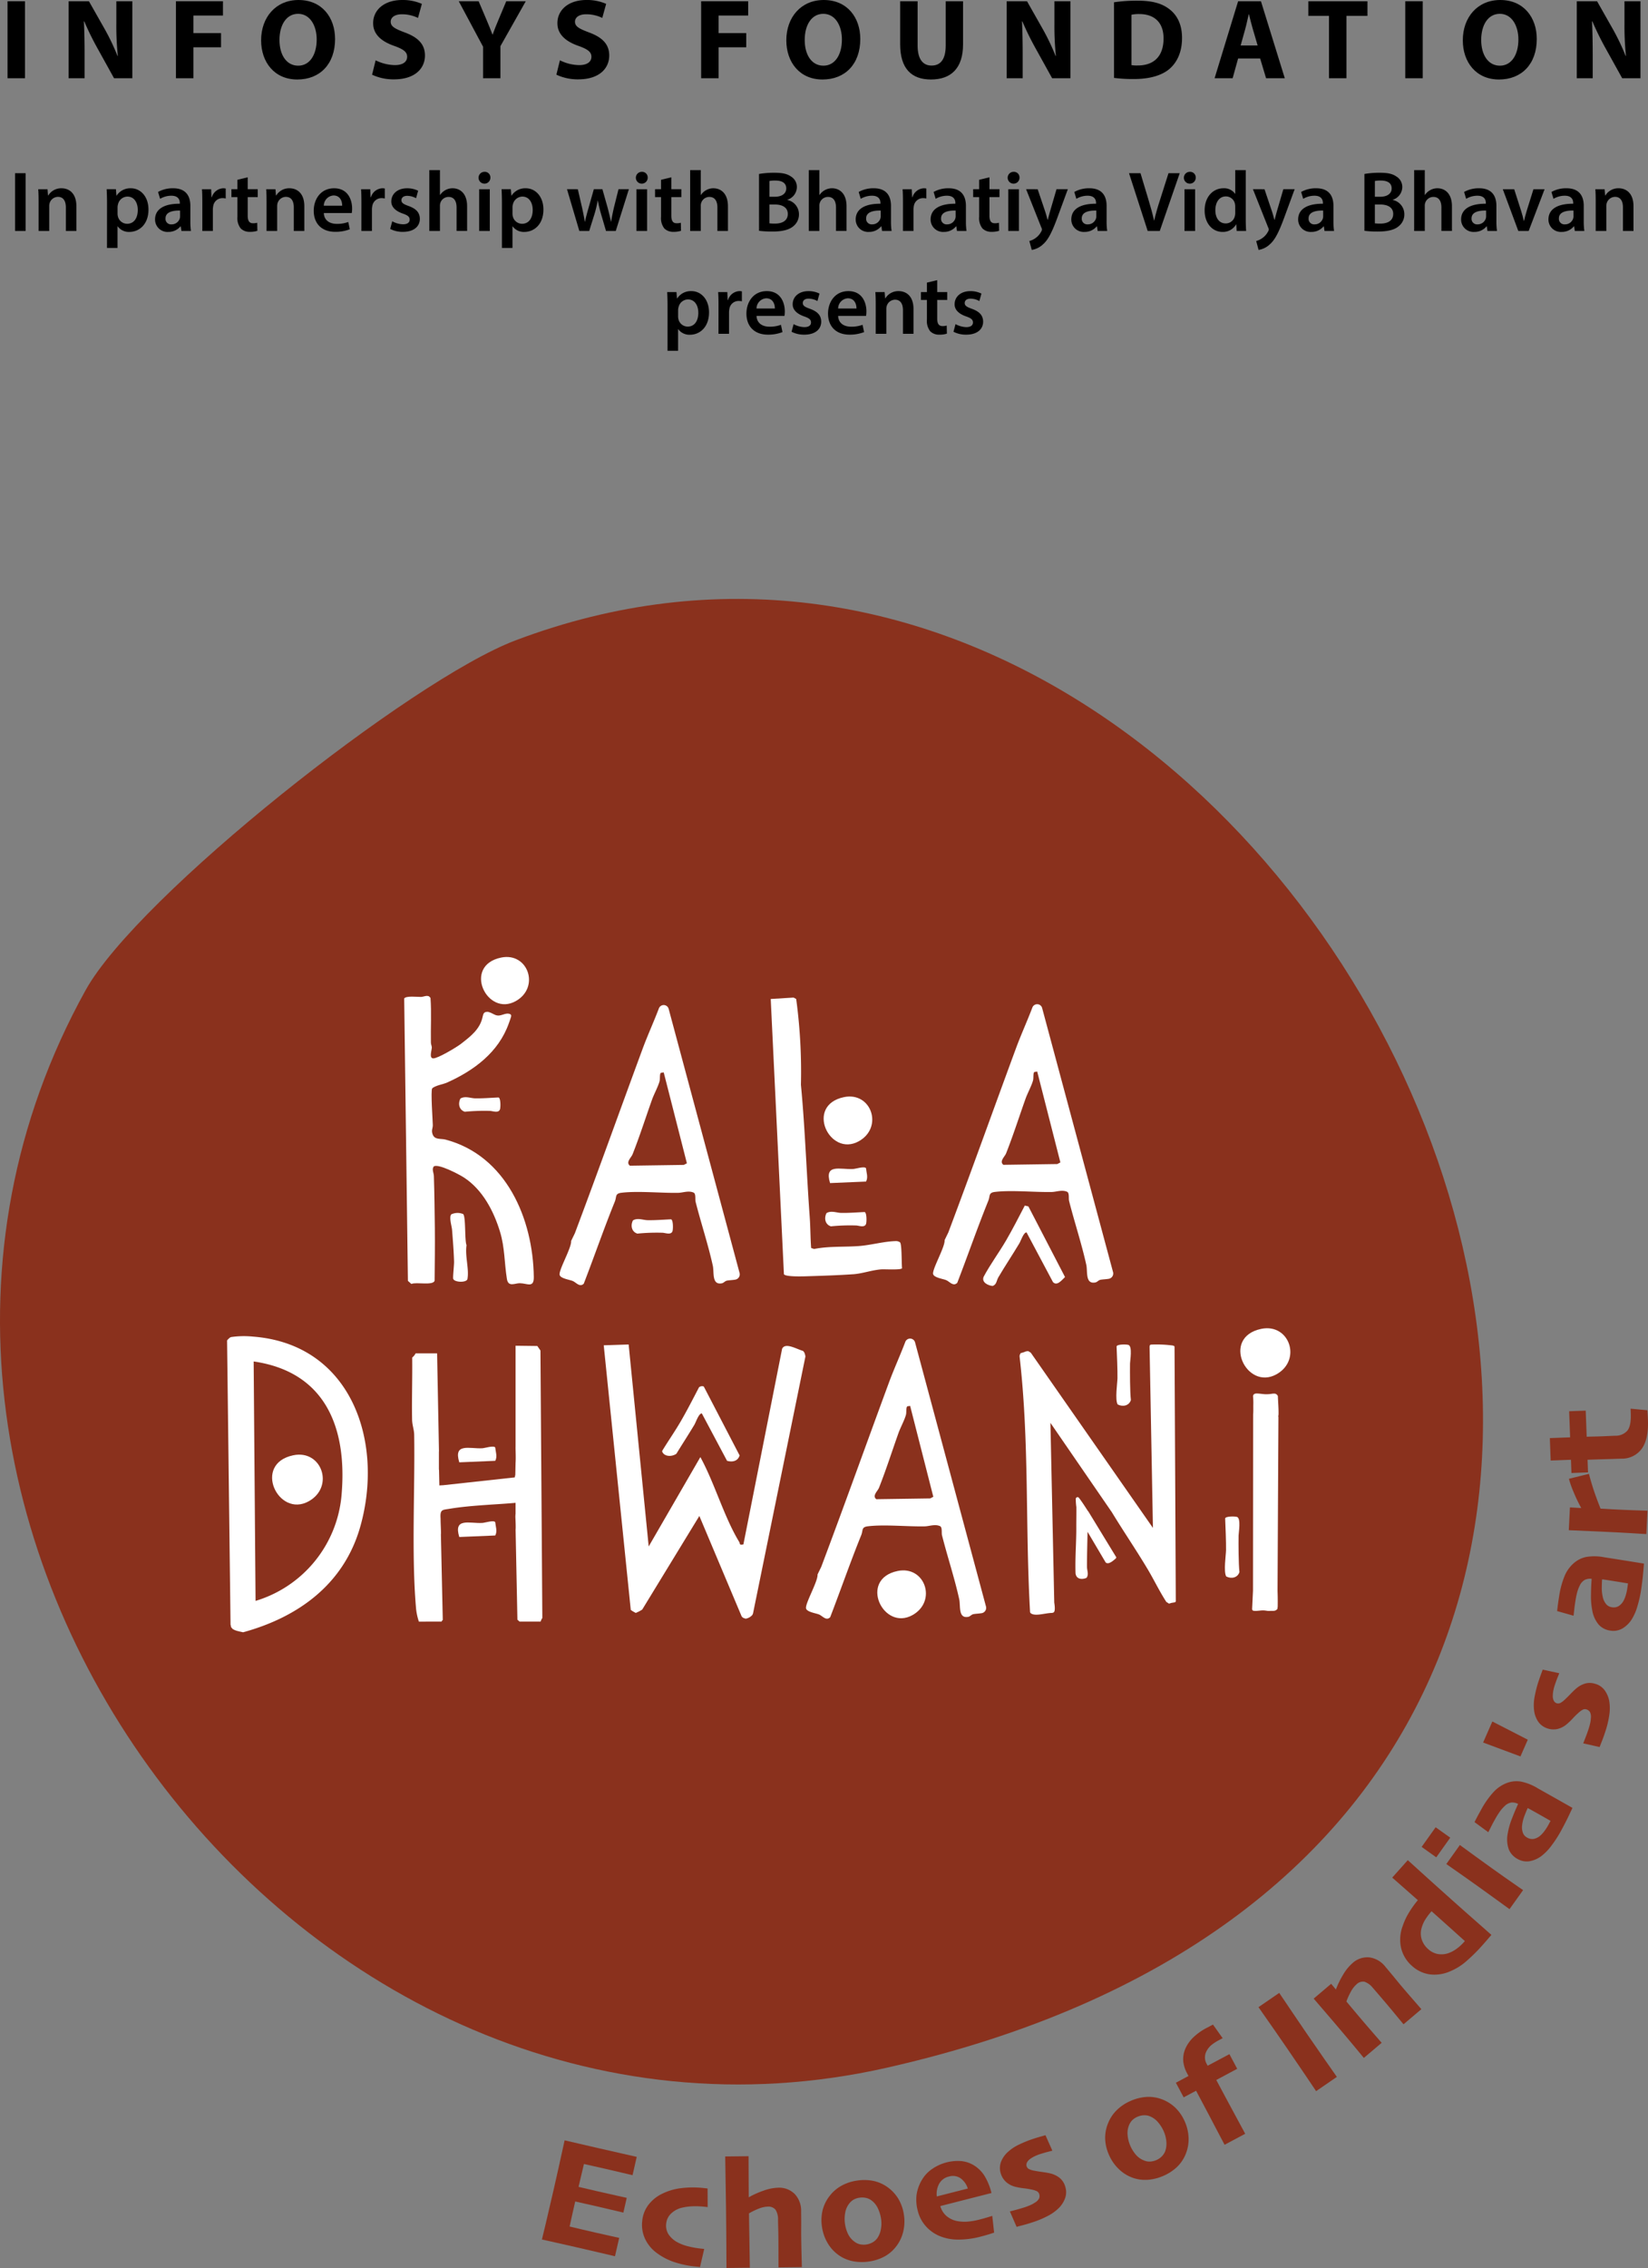 <svg xmlns="http://www.w3.org/2000/svg" xmlns:xlink="http://www.w3.org/1999/xlink" width="467.647" height="643.11" viewBox="0 0 467.647 643.11">
  <rect x="0" y="0" width="467.647" height="643.11" fill="#808080" stroke="none"/>
  <defs>
    <clipPath id="clip-path">
      <rect id="Rectangle_9" data-name="Rectangle 9" width="467.647" height="643.11" fill="none"/>
    </clipPath>
  </defs>
  <g id="Group_3" data-name="Group 3" clip-path="url(#clip-path)">
    <path id="Path_16" data-name="Path 16" d="M251.595,523.947C574.9,450.954,375.652,32.539,146.271,119.207c-29.628,11.2-107.2,72.524-121.971,99.171-83.3,150.3,61.139,343.083,227.3,305.569" transform="translate(0 62.383)" fill="#8a311d"/>
    <path id="Path_17" data-name="Path 17" d="M118.027,416.845q-.756-.173-4.181-.98t-6.809-1.582q-2.923-.669-5.7-1.285t-4.043-.9q.275-1.11,1.163-4.84t2.2-9.454q.552-2.421,1.391-6.172t1.686-7.655q1.432.327,4.068.944t5.308,1.226q3.639.835,7.133,1.623l3.956.895-1.19,5.2q-.358-.083-2.75-.651t-4.811-1.125q-1.411-.322-3.284-.741t-2.946-.664q-.363,1.584-.786,3.329t-.744,3.161q1.091.249,2.783.648t2.783.65q2.715.621,5.085,1.143t3.024.67l-.959,4.185q-.42-.1-3.254-.768t-4.748-1.11q-1.074-.247-2.812-.632t-2.851-.643q-.564,2.461-.956,4.22t-.626,2.877q1.259.311,3.357.8t3.8.884q2.4.548,4.359.975t2.549.563Z" transform="translate(56.485 222.931)" fill="#8a311d"/>
    <path id="Path_18" data-name="Path 18" d="M132.915,409.868l-1.2,5.123-.548-.058-.653-.071a27.517,27.517,0,0,1-6.354-1.356,17.571,17.571,0,0,1-4.652-2.452,10.5,10.5,0,0,1-3.375-4.042,9.427,9.427,0,0,1-.809-5.09,8.877,8.877,0,0,1,1.784-4.593,10.842,10.842,0,0,1,3.792-3.076,16.6,16.6,0,0,1,5.382-1.614,27.5,27.5,0,0,1,6.621-.025c.258.028.447.047.569.062l.4.043.019,5.274-.428-.046-.387-.041a25.163,25.163,0,0,0-3.152-.144,15.863,15.863,0,0,0-3.1.36,6.693,6.693,0,0,0-3.247,1.649,4.512,4.512,0,0,0-1.448,2.861,4.6,4.6,0,0,0,.749,3.228,7.121,7.121,0,0,0,2.678,2.241,12.955,12.955,0,0,0,3,1.07,25.062,25.062,0,0,0,3.077.558l.708.077.579.062" transform="translate(66.919 227.839)" fill="#8a311d"/>
    <path id="Path_19" data-name="Path 19" d="M151.949,418.275l-6.623.077q-.012-.884-.017-4.154t-.019-4.433q-.014-1.079-.051-2.482t-.051-2.415a5.08,5.08,0,0,0-.737-2.916,2.652,2.652,0,0,0-2.243-.825,7.354,7.354,0,0,0-2.464.558,18.155,18.155,0,0,0-2.8,1.359l.245,15.4-6.623.077q-.019-1.553-.041-6.246t-.089-10.3q-.036-2.935-.1-6.765T130.2,386.9l6.624-.077.051,11.608.043.021a25.091,25.091,0,0,1,4.272-1.9,13.206,13.206,0,0,1,3.983-.792,6.241,6.241,0,0,1,4.758,1.789,6.908,6.908,0,0,1,1.816,4.954q.031,2.61.019,4.348t0,2.923q.024,2.008.089,4.661t.1,3.839" transform="translate(75.59 224.583)" fill="#8a311d"/>
    <path id="Path_20" data-name="Path 20" d="M170.89,401.071a12.288,12.288,0,0,1-.261,4.865,11.1,11.1,0,0,1-2.23,4.344,10.421,10.421,0,0,1-3.245,2.613,13.166,13.166,0,0,1-4.234,1.317,13.345,13.345,0,0,1-4.415-.074,10.469,10.469,0,0,1-3.887-1.566,10.93,10.93,0,0,1-3.326-3.49,12.379,12.379,0,0,1-1.669-4.709,12.25,12.25,0,0,1,.177-4.7,10.911,10.911,0,0,1,2.044-4.119,10.637,10.637,0,0,1,3.351-2.858,12.874,12.874,0,0,1,4.4-1.44,13.333,13.333,0,0,1,4.568.085,10.559,10.559,0,0,1,3.974,1.718,11.151,11.151,0,0,1,3.2,3.431,12.36,12.36,0,0,1,1.554,4.584m-6.5,1.021a10.33,10.33,0,0,0-.891-2.946,5.879,5.879,0,0,0-1.845-2.284,3.985,3.985,0,0,0-1.56-.7,4.959,4.959,0,0,0-1.775-.06,4.731,4.731,0,0,0-1.8.6,4.608,4.608,0,0,0-1.348,1.317,5.821,5.821,0,0,0-.982,2.5,9.4,9.4,0,0,0-.047,2.927,9.891,9.891,0,0,0,.9,3,5.8,5.8,0,0,0,1.9,2.2,3.772,3.772,0,0,0,1.538.684,5.146,5.146,0,0,0,1.75.043,4.951,4.951,0,0,0,1.756-.6,4.221,4.221,0,0,0,1.342-1.2,6.389,6.389,0,0,0,1.012-2.521,9.01,9.01,0,0,0,.055-2.951" transform="translate(85.625 227.066)" fill="#8a311d"/>
    <path id="Path_21" data-name="Path 21" d="M185.836,396.769l-14.51,3.7A5.677,5.677,0,0,0,173,403.218a6.543,6.543,0,0,0,3.277,1.536,11.684,11.684,0,0,0,2.892.12,19.315,19.315,0,0,0,3.166-.552q1.337-.341,2.309-.634c.648-.2,1.124-.338,1.426-.432l.522,4.743c-.286.1-.77.261-1.451.471s-1.468.43-2.36.658a24.494,24.494,0,0,1-6.676.846,13.584,13.584,0,0,1-5.44-1.206,10.816,10.816,0,0,1-3.566-2.72,10.076,10.076,0,0,1-2.165-4.214,12.019,12.019,0,0,1-.352-4.519,11.441,11.441,0,0,1,1.519-4.263,9.571,9.571,0,0,1,2.905-3.1,12.8,12.8,0,0,1,8.2-2.237,8.4,8.4,0,0,1,3.541,1.135,9.243,9.243,0,0,1,3.122,3.066,16.834,16.834,0,0,1,1.973,4.852m-6.714-1.271a5.7,5.7,0,0,0-2.1-2.938,3.869,3.869,0,0,0-3.269-.458,4.211,4.211,0,0,0-2.723,1.976,6.111,6.111,0,0,0-.713,3.667Z" transform="translate(95.504 225.077)" fill="#8a311d"/>
    <path id="Path_22" data-name="Path 22" d="M198.05,397.625a5.017,5.017,0,0,1-.017,3.237,7.567,7.567,0,0,1-1.743,2.784,12.719,12.719,0,0,1-3.327,2.372,26.7,26.7,0,0,1-4.328,1.78q-1.5.491-2.72.8t-1.658.449l-1.908-4.377c.321-.085.849-.223,1.587-.417s1.541-.424,2.406-.694q.68-.211,1.522-.555a8.384,8.384,0,0,0,1.535-.806,2.973,2.973,0,0,0,1.252-1.239,1.794,1.794,0,0,0,.024-1.193,1.361,1.361,0,0,0-.7-.843,6.293,6.293,0,0,0-1.538-.469,18.951,18.951,0,0,0-2.094-.341,18.838,18.838,0,0,1-2.319-.4,6.228,6.228,0,0,1-2.752-1.391,5.369,5.369,0,0,1-1.509-2.41,5.058,5.058,0,0,1,0-3.109,7.214,7.214,0,0,1,2.026-3,12.38,12.38,0,0,1,3.175-2.1,33.5,33.5,0,0,1,3.678-1.51q1.475-.484,2.474-.762t1.328-.379l1.957,4.385q-.308.095-1.179.311t-2.148.615a12.1,12.1,0,0,0-1.634.634,8.691,8.691,0,0,0-1.3.756,2.878,2.878,0,0,0-.947,1.054,1.38,1.38,0,0,0,.71,1.914,6.038,6.038,0,0,0,1.525.428q.889.173,2.2.352c.874.12,1.57.24,2.091.365a6.9,6.9,0,0,1,2.774,1.315,5.015,5.015,0,0,1,1.563,2.439" transform="translate(104.223 222.399)" fill="#8a311d"/>
    <path id="Path_23" data-name="Path 23" d="M221.062,383.3a12.311,12.311,0,0,1,1.026,4.764,11.088,11.088,0,0,1-1.013,4.775,10.426,10.426,0,0,1-2.444,3.373,13.235,13.235,0,0,1-3.743,2.384,13.407,13.407,0,0,1-4.279,1.086,10.5,10.5,0,0,1-4.162-.492,10.9,10.9,0,0,1-4.124-2.5,12.359,12.359,0,0,1-2.845-4.1,12.2,12.2,0,0,1-1.065-4.582,10.941,10.941,0,0,1,.891-4.513,10.665,10.665,0,0,1,2.485-3.637,12.842,12.842,0,0,1,3.871-2.543,13.281,13.281,0,0,1,4.429-1.117,10.605,10.605,0,0,1,4.287.615,11.175,11.175,0,0,1,3.986,2.474,12.384,12.384,0,0,1,2.7,4.015m-6.006,2.692a10.3,10.3,0,0,0-1.633-2.608,5.887,5.887,0,0,0-2.379-1.721,3.964,3.964,0,0,0-1.691-.269,5,5,0,0,0-1.728.406,4.732,4.732,0,0,0-1.581,1.05,4.581,4.581,0,0,0-.956,1.623,5.806,5.806,0,0,0-.291,2.665,9.4,9.4,0,0,0,.721,2.839,9.893,9.893,0,0,0,1.655,2.657,5.78,5.78,0,0,0,2.407,1.626,3.785,3.785,0,0,0,1.663.258,5.125,5.125,0,0,0,1.7-.419,4.908,4.908,0,0,0,1.536-1.04,4.2,4.2,0,0,0,.982-1.506,6.4,6.4,0,0,0,.315-2.7,9.016,9.016,0,0,0-.721-2.862" transform="translate(115.195 218.405)" fill="#8a311d"/>
    <path id="Path_24" data-name="Path 24" d="M224.38,367.072l-.5.264-.533.285a12.641,12.641,0,0,0-2.17,1.41,5.462,5.462,0,0,0-1.3,1.578,3.7,3.7,0,0,0-.511,1.75,3.562,3.562,0,0,0,.428,1.9l.332.623L226.3,371.6l2.213,4.151-5.941,3.168q2.364,4.436,5.022,9.352t3.185,5.907l-5.847,3.115q-.609-1.14-3.107-5.9t-4.984-9.422l-3.523,1.878-2.211-4.151,3.578-1.908-.384-.722a9.32,9.32,0,0,1-1.087-3.373,7.45,7.45,0,0,1,.547-3.56,10.067,10.067,0,0,1,2.083-3.087,16.091,16.091,0,0,1,4.114-2.949l.876-.466.8-.425Z" transform="translate(122.567 210.873)" fill="#8a311d"/>
    <path id="Path_25" data-name="Path 25" d="M248.179,381.343l-5.888,4.043q-1.019-1.522-2.96-4.405t-5.311-7.792q-1.418-2.063-3.6-5.208t-4.481-6.409l5.888-4.045,3.809,5.643q2.153,3.194,3.852,5.665,3.457,5.033,5.371,7.764t3.324,4.745" transform="translate(131.175 207.576)" fill="#8a311d"/>
    <path id="Path_26" data-name="Path 26" d="M266.4,365.856l-5.056,4.28q-.431-.51-2.1-2.532t-2.66-3.191q-.695-.825-1.98-2.325t-1.955-2.259a5.265,5.265,0,0,0-2.38-1.759,2.583,2.583,0,0,0-2.3.773,7.358,7.358,0,0,0-1.579,2.058,18.388,18.388,0,0,0-1.257,2.774q.085.1,1.554,1.851t2.474,2.938q1.505,1.778,3.643,4.238t2.333,2.69l-5.056,4.28q-.32-.379-1.927-2.327t-4.729-5.638q-1.8-2.124-3.676-4.309t-3.9-4.541l4.957-4.2,1.309,1.577.044.019a25.013,25.013,0,0,1,2.083-4.252,13.136,13.136,0,0,1,2.592-3.183,6.239,6.239,0,0,1,4.807-1.652,6.917,6.917,0,0,1,4.555,2.66q1.688,1.994,2.785,3.34t1.863,2.252q1.3,1.532,3.22,3.735t2.339,2.7" transform="translate(136.931 203.866)" fill="#8a311d"/>
    <path id="Path_27" data-name="Path 27" d="M278.1,354.907q-.344.386-.969,1.117t-1.14,1.31a51.211,51.211,0,0,1-5.222,5.214,16.639,16.639,0,0,1-4.372,2.678,10.969,10.969,0,0,1-5.85.866,9.486,9.486,0,0,1-5.01-2.407,9.771,9.771,0,0,1-3.057-5,10.989,10.989,0,0,1,.471-6.39,18.173,18.173,0,0,1,1.761-3.737,28.46,28.46,0,0,1,2.507-3.5l-7.269-6.4,4.413-4.941q.467.417,4.089,3.7t8.227,7.389q3.976,3.552,6.781,6.013t4.641,4.1m-14.336-4.355-1.271-1.136-1.383-1.235a17.257,17.257,0,0,0-1.729,2.275,8.673,8.673,0,0,0-1.065,2.376,5.565,5.565,0,0,0-.03,3.256,6.129,6.129,0,0,0,1.871,2.843,5.5,5.5,0,0,0,2.715,1.383,6.045,6.045,0,0,0,2.959-.221,9.07,9.07,0,0,0,2.346-1.233,12.876,12.876,0,0,0,2.107-1.906l.138-.153c.043-.047.089-.1.136-.153q-.161-.142-1.9-1.71t-4.893-4.385" transform="translate(145.119 193.747)" fill="#8a311d"/>
    <path id="Path_28" data-name="Path 28" d="M263.346,330.766l-3.97,5.57-4.146-2.957,3.972-5.568Zm20.669,14.87-3.847,5.393q-.842-.6-3.564-2.581t-5.11-3.684q-2.02-1.441-4.241-3.011t-5.021-3.514l3.847-5.393q2.5,1.809,4.456,3.245t4.472,3.226q4,2.857,6.112,4.307t2.9,2.012" transform="translate(148.184 190.323)" fill="#8a311d"/>
    <path id="Path_29" data-name="Path 29" d="M282.521,321.472q4.6,2.587,7.1,4t2.889,1.634q-.13.325-1.195,2.546t-2.418,4.631a32.565,32.565,0,0,1-2.287,3.455,14.723,14.723,0,0,1-2.745,2.9,7.875,7.875,0,0,1-3.506,1.593,5.174,5.174,0,0,1-3.436-.645,5.418,5.418,0,0,1-2.5-2.777,8.583,8.583,0,0,1-.273-4.448,20.291,20.291,0,0,1,1.178-4.165q.906-2.361,1.769-4.2a3.459,3.459,0,0,0-1.966-.4,3.548,3.548,0,0,0-1.92,1.061,9.7,9.7,0,0,0-1.283,1.47,22.912,22.912,0,0,0-1.324,2.113q-.645,1.147-1.062,1.977t-.907,1.792l-3.909-2.866c.128-.258.337-.667.629-1.23s.719-1.345,1.282-2.349a24.808,24.808,0,0,1,3.522-4.988,9.875,9.875,0,0,1,3.808-2.551,7.688,7.688,0,0,1,3.885-.378,14.546,14.546,0,0,1,4.674,1.822m.4,7.405-1.4-.787q-.8-.45-1.7-.928-.287.557-.871,2.06a11.1,11.1,0,0,0-.729,2.858,4.665,4.665,0,0,0,.164,1.911,2.481,2.481,0,0,0,1.225,1.519,2.783,2.783,0,0,0,1.987.386,4.189,4.189,0,0,0,1.769-.9,8.628,8.628,0,0,0,1.152-1.26,14.526,14.526,0,0,0,1.1-1.685q.137-.244.308-.571c.114-.217.237-.443.37-.681q-.242-.138-1.141-.654t-2.233-1.268" transform="translate(153.695 185.529)" fill="#8a311d"/>
    <path id="Path_30" data-name="Path 30" d="M268.887,308.837,278.943,314l-2.08,4.742L266.268,314.8Z" transform="translate(154.592 179.307)" fill="#8a311d"/>
    <path id="Path_31" data-name="Path 31" d="M292.975,303.607a5.014,5.014,0,0,1,2.6,1.927,7.515,7.515,0,0,1,1.215,3.049,12.684,12.684,0,0,1-.051,4.086,26.389,26.389,0,0,1-1.119,4.544q-.488,1.5-.955,2.671c-.315.782-.518,1.315-.618,1.6l-4.66-1.045q.18-.46.6-1.527t.858-2.35c.152-.45.3-.969.45-1.557a8.442,8.442,0,0,0,.258-1.713,3,3,0,0,0-.262-1.742,1.791,1.791,0,0,0-.95-.724,1.368,1.368,0,0,0-1.1.07,6.367,6.367,0,0,0-1.287.964,19.586,19.586,0,0,0-1.513,1.489,18.32,18.32,0,0,1-1.7,1.633,6.224,6.224,0,0,1-2.745,1.4,5.348,5.348,0,0,1-2.836-.205,5.063,5.063,0,0,1-2.51-1.837,7.215,7.215,0,0,1-1.22-3.4,12.453,12.453,0,0,1,.182-3.8,33.853,33.853,0,0,1,.953-3.858c.321-.986.605-1.8.847-2.447s.4-1.08.477-1.3l4.694,1.012c-.071.2-.218.583-.446,1.135s-.484,1.253-.773,2.1a12.305,12.305,0,0,0-.454,1.693,8.55,8.55,0,0,0-.156,1.5,2.857,2.857,0,0,0,.289,1.388,1.42,1.42,0,0,0,.779.688,1.4,1.4,0,0,0,1.185-.131,6.016,6.016,0,0,0,1.247-.977q.666-.614,1.582-1.568t1.532-1.473a6.928,6.928,0,0,1,2.7-1.46,5,5,0,0,1,2.891.179" transform="translate(159.878 173.904)" fill="#8a311d"/>
    <path id="Path_32" data-name="Path 32" d="M292.864,279.462q5.216.82,8.047,1.277t3.278.526q-.01.348-.232,2.8t-.653,5.183a32.749,32.749,0,0,1-.942,4.035,14.679,14.679,0,0,1-1.562,3.675,7.886,7.886,0,0,1-2.733,2.716,5.16,5.16,0,0,1-3.446.593,5.415,5.415,0,0,1-3.308-1.734,8.566,8.566,0,0,1-1.8-4.073,20.314,20.314,0,0,1-.348-4.315q.026-2.527.193-4.555a3.463,3.463,0,0,0-1.982.31,3.552,3.552,0,0,0-1.43,1.664,9.877,9.877,0,0,0-.692,1.824,22.718,22.718,0,0,0-.5,2.444c-.136.868-.239,1.607-.307,2.224s-.142,1.28-.226,1.995l-4.663-1.323c.03-.286.084-.745.161-1.372s.2-1.511.384-2.649a24.714,24.714,0,0,1,1.563-5.9,9.845,9.845,0,0,1,2.679-3.718,7.692,7.692,0,0,1,3.511-1.709,14.536,14.536,0,0,1,5.017.081m2.959,6.8-1.589-.25q-.906-.142-1.911-.28-.076.621-.1,2.235a11.194,11.194,0,0,0,.315,2.932,4.647,4.647,0,0,0,.82,1.734,2.468,2.468,0,0,0,1.677,1,2.776,2.776,0,0,0,2-.329,4.178,4.178,0,0,0,1.343-1.46,8.545,8.545,0,0,0,.642-1.581,14.328,14.328,0,0,0,.439-1.962c.03-.185.06-.4.092-.642s.066-.5.109-.77q-.277-.043-1.3-.215t-2.535-.409" transform="translate(162.303 162.101)" fill="#8a311d"/>
    <path id="Path_33" data-name="Path 33" d="M287.371,264.409q.45,1.795,1.16,4.032t2.129,5.832q.538.026,1.962.107t2.886.155q2.286.114,5.11.212t3.363.123l-.329,6.616q-.647-.031-3.231-.193t-6.917-.376q-2.07-.1-5.216-.239l-6.64-.288.322-6.465,3.166.179.024-.043A43.917,43.917,0,0,1,283,269.549a27.584,27.584,0,0,1-1.315-3.738Z" transform="translate(163.522 153.513)" fill="#8a311d"/>
    <path id="Path_34" data-name="Path 34" d="M301.167,252.716l4.745.449c.022.2.049.539.082,1.013s.062,1.091.09,1.852q.194,5.24-1.7,7.977a6.954,6.954,0,0,1-5.842,2.883q-2.523.095-4.669.153t-4.927.161l.133,3.58-4.7.174-.139-3.751-5.757.213-.237-6.36,5.756-.215-.275-7.4,4.7-.174.275,7.4q.474-.019,1.887-.049t2.319-.065q.711-.026,1.736-.076c.683-.032,1.4-.063,2.146-.09a4.418,4.418,0,0,0,3.454-1.446q1.1-1.356.974-4.893c-.009-.273-.021-.539-.03-.8s-.017-.438-.021-.539" transform="translate(161.546 146.724)" fill="#8a311d"/>
    <path id="Path_35" data-name="Path 35" d="M131.426,181.426a1.459,1.459,0,0,0-2.79-.16c-1.443,3.8-3.205,7.65-4.557,11.3-6.446,17.45-12.716,35.01-19.278,52.444l-1.061,2.183c.155,1.947-3.608,8.323-3.256,9.645.266,1,2.753,1.332,3.661,1.694,1.026.409,2.042,1.92,3.186.771,3.006-7.781,5.693-15.575,8.824-23.306.531-1.309-.017-2.235,1.845-2.461,4.713-.575,11.159.112,16.124.016,1.386-.028,2.979-.724,4.432-.035.626.409.332,1.867.5,2.554,1.53,6.046,3.552,12.071,4.892,18.153.413,1.87-.352,5.543,2.556,4.984.541-.1.85-.609,1.4-.744.525-.131,1.565-.15,2.444-.3a1.526,1.526,0,0,0,1.184-1.913Zm4.283,44.211-15.286.22c-1.255-.967.386-2.3.752-3.235,2.014-5.074,3.7-10.386,5.548-15.566.531-1.481,1.764-3.77,2.118-5.186.171-.7-.024-2.045.373-2.346l.8-.122,6.577,25.773Z" transform="translate(58.327 104.684)" fill="#fff"/>
    <path id="Path_36" data-name="Path 36" d="M80.681,215.353c0,.937-.457,1.364-.068,2.516.574,1.7,2.341,1.189,3.648,1.533,17.258,4.547,24.872,22.46,25.082,38.977.041,3.212-1.851,1.784-3.969,1.756-1.4-.019-3.277,1.2-3.665-1.219-.73-4.527-.577-8.837-1.939-13.326-1.792-5.918-4.955-11.956-10.214-15.406-1.339-.879-7.332-4.042-8.594-3.16-.623.808,0,1.813.028,2.731.152,4.865.22,9.883.273,14.717.054,4.98-.019,9.969-.066,14.948-.436,1.481-5.271.294-6.589.929l-.989-.874L72.566,179.4c.52-.824,3.7-.43,4.745-.447.793-.017,1.573-.518,2.3-.156l.413.416c.324,4.217.033,8.458.12,12.683.011.509.25.97.259,1.383.016.744-.866,3.077.417,3.1,1.31.024,6.653-3.179,7.876-4.132,2.776-2.154,5.4-4.17,6.122-7.648.21-1.01.42-1.443,1.5-1.419,1.506.367,1.976,1.159,3.2,1.042,1.013-.095,2.189-.9,3.177-.348.48.272.153.888-.443,2.573-2.908,8.216-9.868,13.364-17.538,16.8-1.11.5-3.379.814-4.2,1.65-.474.484.177,9.665.174,10.456" transform="translate(42.131 103.73)" fill="#fff"/>
    <path id="Path_37" data-name="Path 37" d="M85.449,226.773c-.583-1.527-.168-8.075-.958-8.855a4.186,4.186,0,0,0-3.346.071c-.743.743.123,3.37.2,4.435.226,2.945.482,6.057.561,8.979.025,1.019-.368,4.413-.242,4.859.3,1.057,3.839,1.176,4.045.06.517-2.8-.744-6.6-.262-9.55" transform="translate(46.938 126.338)" fill="#fff"/>
    <path id="Path_38" data-name="Path 38" d="M161.738,257.419c2.684-.191,5.3-1.184,8-1.388.993-.076,5.551.236,5.9-.318-.163-1.239-.024-6.8-.58-7.351a1.975,1.975,0,0,0-1.171-.346c-3.272.066-6.937,1.1-10.226,1.38-4.225.352-8.737,0-12.981.857l-.842-.285c-.221-2.891-.19-5.82-.4-8.712-.439-6-.754-11.975-1.1-17.957-.381-6.531-.771-13.075-1.4-19.595a153.97,153.97,0,0,0-1.342-24.341l-.735-.4-6.491.4,3.744,78.04c.493.838,5.941.6,7.193.561,3.928-.12,8.538-.275,12.428-.553" transform="translate(80.337 103.907)" fill="#fff"/>
    <path id="Path_39" data-name="Path 39" d="M159.329,217.464c-2.21.1-4.383.283-6.6.25-1.394-.024-2.85-.743-4.2.051-.751,1.435-.4,3.247,1.247,3.757a54.9,54.9,0,0,1,7.122-.245c.765.011,2.442.732,2.843-.446.19-.552.234-3.155-.406-3.367" transform="translate(86.012 126.216)" fill="#fff"/>
    <path id="Path_40" data-name="Path 40" d="M93.609,196.91c-2.21.1-4.383.283-6.6.25-1.394-.022-2.85-.743-4.2.052-.751,1.435-.4,3.247,1.247,3.755a55.474,55.474,0,0,1,7.122-.245c.765.011,2.442.732,2.843-.446.19-.552.234-3.155-.406-3.367" transform="translate(47.855 114.283)" fill="#fff"/>
    <path id="Path_41" data-name="Path 41" d="M124.581,218.769c-2.21.1-4.383.283-6.6.25-1.394-.022-2.85-.743-4.2.052-.751,1.435-.4,3.247,1.247,3.755a55.471,55.471,0,0,1,7.122-.245c.765.011,2.442.732,2.843-.446.19-.552.234-3.155-.406-3.367" transform="translate(65.837 126.974)" fill="#fff"/>
    <path id="Path_42" data-name="Path 42" d="M159.36,209.673c-.425-.651-2.916.182-3.688.22-3.639.19-8.221-1.6-6.515,3.988l10.211-.432c.648-1.241.107-2.488-.008-3.776" transform="translate(86.386 121.59)" fill="#fff"/>
    <path id="Path_43" data-name="Path 43" d="M153.634,196.888c-11.159,2.322-4.1,17.154,4.22,12.507,7.054-3.942,3.545-14.124-4.22-12.507" transform="translate(85.852 114.211)" fill="#fff"/>
    <path id="Path_44" data-name="Path 44" d="M218.585,256.1l-20.107-74.828a1.46,1.46,0,0,0-2.79-.16c-1.443,3.8-3.2,7.65-4.555,11.306-6.446,17.448-12.714,35.008-19.28,52.442l-1.059,2.183c.155,1.947-3.61,8.325-3.259,9.645.269,1,2.757,1.332,3.664,1.694,1.024.413,2.039,1.922,3.186.771,3-7.78,5.695-15.574,8.824-23.306.531-1.309-.017-2.235,1.845-2.461,4.713-.572,11.159.112,16.122.016,1.388-.028,2.981-.724,4.434-.035.626.409.329,1.867.5,2.554,1.53,6.046,3.553,12.071,4.893,18.156.413,1.867-.354,5.54,2.556,4.98.541-.1.85-.609,1.4-.744.525-.131,1.565-.15,2.444-.3a1.531,1.531,0,0,0,1.184-1.916m-15.822-30.618-15.289.221c-1.253-.969.389-2.3.756-3.235,2.011-5.075,3.7-10.388,5.548-15.567.528-1.481,1.764-3.77,2.115-5.186.174-.7-.024-2.044.373-2.346l.8-.122,6.578,25.773Z" transform="translate(97.256 104.597)" fill="#fff"/>
    <path id="Path_45" data-name="Path 45" d="M188.322,216.279c-1.729,3.3-3.409,6.626-5.282,9.841-2.029,3.485-4.475,6.757-6.387,10.329-.686,1.625,1.28,2.5,2.529,2.635,1.179-.4,1.119-1.581,1.622-2.439,1.922-3.272,4.037-6.412,5.976-9.662.441-.735,1.184-3.1,2.036-3.1l7.506,14.1c1.154,1.22,2.549-.615,3.416-1.435l-10.394-20.026Z" transform="translate(102.481 125.569)" fill="#fff"/>
    <path id="Path_46" data-name="Path 46" d="M96.212,184.194c6.959-3.89,3.5-13.938-4.165-12.341-11.01,2.29-4.043,16.926,4.165,12.341" transform="translate(50.141 99.677)" fill="#fff"/>
    <path id="Path_47" data-name="Path 47" d="M110.419,242.781l-.891-1.282-6.171-.076v28.721h-.009c.011,1.486.106,2.971.008,4.456l-.074,3.416-.152.743-20.274,2.213-1.125.066-.093-4.4a.669.669,0,0,1-.038-.175V271.47a.678.678,0,0,1,.021-.095l-.531-27.782h-6.1a3.638,3.638,0,0,1-.963,1.176c.068,5.856-.137,11.736-.032,17.594.028,1.549.571,2.88.593,4.3.243,15.54-.786,33.725.5,48.929a16.485,16.485,0,0,0,.836,4.065l6.414-.008c.049-.074.1-.149.149-.224.066-.1.144-.179.215-.27l-.536-24.344.038,0c-.014-1.457-.119-2.913-.126-4.372-.2-2.666.544-2.442,2.587-2.785,5.927-1,14.063-1.231,18.69-1.685l0,3.266-.04,0a1.031,1.031,0,0,1,0,.2c.027-.194-.014.356-.014.458,0,.212.158,3.107.06,3.653l.52,25.569c.212.172.409.359.615.537h5.967a3.742,3.742,0,0,1,.49-1.018Z" transform="translate(42.944 140.167)" fill="#fff"/>
    <path id="Path_48" data-name="Path 48" d="M48.023,239.826a25.371,25.371,0,0,0-6.158.145c-.1.06-.207.1-.3.164-.052.036-.084.062-.122.09-.15.141-.305.273-.449.422-.066.07-.111.123-.149.169l-.038.062-.04.062.986,80.574a5.166,5.166,0,0,1,.166.751c.014.013.03.025.047.043.019,0,.043.025.066.066.152.152.333.357.28.34a4.692,4.692,0,0,0,1.258.555c.509.144,1.019.245,1.532.356.058.013.117.028.175.041l.044.008c15.605-4.274,28.621-13.609,33.248-29.962,6.836-24.167-2.586-51.805-30.545-53.885m.637,51.112-.063-7.991-.03-3.629-.06-7.536-.032-4.081-.166-20.82c20.636,3,26.658,19.176,24.912,38.225A34.416,34.416,0,0,1,48.85,314.776l-.158-19.832Z" transform="translate(23.668 139.17)" fill="#fff"/>
    <path id="Path_49" data-name="Path 49" d="M232.01,306.016l.256-49.354c-.092-.092.027-.594.03-.754.027-1.717-.123-3.446-.191-5.175a1.141,1.141,0,0,0-.959-.711,5.154,5.154,0,0,0-1.035.1,10.294,10.294,0,0,1-1.326.082c-.839,0-1.65-.171-2.485-.207-.646-.027-1.144.114-1.231.7,0,.016-.011.028-.014.044a19.6,19.6,0,0,1,.084,2.423c-.021.816.036,1.943-.054,2.766l-.039,49.975-.253,5.27a.721.721,0,0,0,.145.3c.169.174.545.16.786.164.83.016,1.645-.183,2.475-.128.375.025.737.1,1.108.136l1.637-.022a1.358,1.358,0,0,0,1.072-.616c0-.09-.017-.179-.013-.272a.47.47,0,0,1,.052-.19c.021-1.4.025-2.711-.044-4.524" transform="translate(130.511 145.141)" fill="#fff"/>
    <path id="Path_50" data-name="Path 50" d="M228.608,238.464c-11.485,2.39-4.215,17.655,4.343,12.872,7.26-4.056,3.648-14.537-4.343-12.872" transform="translate(129.284 138.347)" fill="#fff"/>
    <path id="Path_51" data-name="Path 51" d="M227.022,241.963a.506.506,0,0,0-.168-.378c-.052-.043-.307-.054-.324-.07s-.041-.021-.062-.032a36.046,36.046,0,0,0-5.883-.261c-.119.021-.463-.022-.579.242a1.954,1.954,0,0,0-.065.656l.95,51.093L186.237,243.54a7.673,7.673,0,0,0-.727-.449l-.013,0c-.047,0-.1,0-.147,0l-.077.009c-.028,0-.055.008-.085.013l-.256.043c-.036,0-.068,0-.1,0a6.238,6.238,0,0,1-.8.311c-.122.035-.242.068-.364.1-.062.019-.123.038-.182.059l-.092.033c-.071.028-.06.022.035-.016a.271.271,0,0,0-.095.036c-.079.175-.161.351-.253.52,0,.049,0,.1,0,.145a.621.621,0,0,1-.038.179c2.818,24.537,1.588,47.83,2.975,72.4-.008.419.255.476.289.552,1.288.833,3.887-.089,5.839-.155a1.159,1.159,0,0,0,.552-.142c.651-.351.18-2.787.191-2.815l-1.084-50.941,17.428,25.345c3.308,5.436,6.926,10.727,10.182,16.185,1.784,2.99,3.284,6.166,5.3,9.28l.038.011a2.777,2.777,0,0,1,.542.368c-.085-.068-.017-.019.041.021l.021,0c.06.009.122.021.18.032a.419.419,0,0,0,.051-.008c.085-.024.168-.054.25-.084a2.773,2.773,0,0,1,.593-.144,4.641,4.641,0,0,0,.817-.174c.044-.07.085-.141.13-.212Z" transform="translate(106.273 140.038)" fill="#fff"/>
    <path id="Path_52" data-name="Path 52" d="M196.688,272.61c-.062-.025-1.667-2.654-2.684-3.9-.038-.024-.076-.047-.115-.068l-.021-.01a.5.5,0,0,0-.049-.017.617.617,0,0,0-.077-.021l-.038-.011.014,0c.085.025,0,0-.025,0a.279.279,0,0,0-.051,0s0,0-.025,0a.822.822,0,0,0-.084.025l-.057.028c-.038.022-.074.047-.111.073l-.041.038c-.025.025-.047.054-.071.081l-.033.051c-.017.028-.028.06-.044.09a17.9,17.9,0,0,0,.163,2.439c.024,1.871-.027,4.111-.017,5.764.024,4.324-.367,8.649-.215,13,.209,1.89,2.1,1.775,3.111,1.3.718-.95.139-2.056.137-3.125-.008-3.321.1-6.623.16-9.929l5.14,8.69c.833.74,2.206-.563,2.908-1.157q.054-.142.123-.28l-7.98-13.075-.017-.008" transform="translate(112.095 155.936)" fill="#fff"/>
    <path id="Path_53" data-name="Path 53" d="M165.4,243.691a3.162,3.162,0,0,0-.228-.42c-.071-.085-.15-.161-.228-.239-2.022-.621-5.07-2.477-5.941-.6l-10.98,55.455c-1.274.284-.872-.179-1.215-.743-4.277-7.035-6.975-16.7-11-24.011l-14.66,25.335L115.46,241.2l-7.07.231,7.672,75.038a8.67,8.67,0,0,0,1.231.746c.055.035.1.079.156.114a11.132,11.132,0,0,0,1.856-.953l16.218-26.549,12,28.471c.114.126.234.24.349.373.259.1.517.2.779.284a3.2,3.2,0,0,0,1.917-1.067c.051-.133.117-.247.175-.37l14.883-72.927a6.481,6.481,0,0,0-.229-.9" transform="translate(62.93 140.038)" fill="#fff"/>
    <path id="Path_54" data-name="Path 54" d="M54.856,261.142c-11.632,2.421-4.271,17.883,4.4,13.038,7.354-4.109,3.7-14.723-4.4-13.038" transform="translate(28.362 151.512)" fill="#fff"/>
    <path id="Path_55" data-name="Path 55" d="M130.718,248.815l0,0a.362.362,0,0,0-.041-.027.833.833,0,0,0-.106-.057l0,0a1.367,1.367,0,0,0-.177-.04,2.127,2.127,0,0,0-.348,0,2.7,2.7,0,0,0-.39.1c-.008.006-.013.016-.021.021-.065.033-.125.073-.188.107-.024.013-.047.009-.071.021l0,0c-1.718,3.286-3.4,6.594-5.265,9.795-1.631,2.8-3.509,5.478-5.2,8.263-.008.071-.017.142-.028.215.591,1.506,2.777,1.524,4.034.635,1.683-2.752,3.446-5.448,5.1-8.213.46-.767,1.234-3.232,2.123-3.234l7.155,13.44c1.509.427,3.057.142,3.564-1.527Z" transform="translate(69.013 144.381)" fill="#fff"/>
    <path id="Path_56" data-name="Path 56" d="M200.489,241.731c.1,2.21.283,6.8.25,9.024-.022,1.393-.743,6.092.052,7.446,1.435.751,3.246.4,3.755-1.247-.273-2.361-.277-7.987-.245-10.364.011-.767.732-4.863-.446-5.265-.552-.19-3.155-.234-3.367.406" transform="translate(116.361 140.038)" fill="#fff"/>
    <path id="Path_57" data-name="Path 57" d="M219.98,272.588c.1,2.21.283,6.8.25,9.024-.022,1.393-.743,6.092.052,7.446,1.435.751,3.247.4,3.755-1.247-.273-2.361-.277-7.987-.245-10.364.011-.767.732-4.863-.446-5.265-.552-.19-3.155-.234-3.367.406" transform="translate(127.677 157.954)" fill="#fff"/>
    <path id="Path_58" data-name="Path 58" d="M195.771,316.087l-20.107-74.828a1.46,1.46,0,0,0-2.79-.16c-1.443,3.8-3.2,7.65-4.555,11.306-6.446,17.448-12.714,35.008-19.28,52.442l-1.059,2.183c.155,1.947-3.608,8.325-3.258,9.645.267,1,2.755,1.332,3.662,1.694,1.024.413,2.041,1.922,3.188.771,3-7.78,5.693-15.574,8.823-23.306.531-1.309-.017-2.235,1.846-2.461,4.712-.572,11.157.112,16.12.016,1.388-.028,2.981-.724,4.434-.035.628.409.329,1.867.5,2.554,1.532,6.046,3.553,12.071,4.893,18.156.413,1.867-.354,5.54,2.556,4.98.541-.1.85-.609,1.4-.744.525-.131,1.565-.15,2.444-.3a1.529,1.529,0,0,0,1.184-1.916m-15.822-30.618-15.289.221c-1.253-.969.389-2.3.756-3.236,2.011-5.075,3.7-10.388,5.548-15.567.528-1.481,1.764-3.77,2.115-5.186.174-.7-.024-2.044.375-2.346l.8-.122,6.578,25.773Z" transform="translate(84.011 139.423)" fill="#fff"/>
    <path id="Path_59" data-name="Path 59" d="M163.266,281.9c-11.159,2.322-4.1,17.154,4.22,12.507,7.054-3.942,3.545-14.124-4.22-12.507" transform="translate(91.445 163.566)" fill="#fff"/>
    <path id="Path_60" data-name="Path 60" d="M92.793,259.771c-.425-.651-2.916.182-3.688.22-3.64.19-8.221-1.6-6.515,3.988l10.211-.431c.648-1.241.107-2.488-.008-3.776" transform="translate(47.737 150.676)" fill="#fff"/>
    <path id="Path_61" data-name="Path 61" d="M92.793,273.168c-.425-.651-2.916.182-3.688.22-3.64.19-8.221-1.6-6.515,3.988l10.211-.432c.648-1.241.107-2.488-.008-3.776" transform="translate(47.737 158.454)" fill="#fff"/>
    <rect id="Rectangle_6" data-name="Rectangle 6" width="4.955" height="21.831" transform="translate(2.139 0.356)"/>
    <path id="Path_62" data-name="Path 62" d="M12.32,22.056V.225h5.763l4.536,8a63.572,63.572,0,0,1,3.564,7.481h.1a80.948,80.948,0,0,1-.422-9.1V.225h4.536V22.056H25.21l-4.663-8.421a80.963,80.963,0,0,1-3.79-7.709l-.1.032c.13,2.883.194,5.96.194,9.523v6.575Z" transform="translate(7.153 0.131)"/>
    <path id="Path_63" data-name="Path 63" d="M31.587.225H44.932V4.275h-8.39V9.261h7.84v4.016h-7.84v8.779H31.587Z" transform="translate(18.339 0.131)"/>
    <path id="Path_64" data-name="Path 64" d="M67.867,11.045c0,7.158-4.34,11.5-10.721,11.5-6.476,0-10.268-4.892-10.268-11.11C46.878,4.89,51.059,0,57.5,0c6.7,0,10.362,5.02,10.362,11.045m-15.773.291c0,4.275,2.009,7.288,5.311,7.288,3.338,0,5.249-3.174,5.249-7.418,0-3.92-1.879-7.287-5.279-7.287-3.338,0-5.281,3.174-5.281,7.416" transform="translate(27.217)"/>
    <path id="Path_65" data-name="Path 65" d="M67.808,17.1a12.6,12.6,0,0,0,5.474,1.361c2.265,0,3.465-.94,3.465-2.365,0-1.361-1.035-2.139-3.659-3.077C69.46,11.758,67.1,9.749,67.1,6.575,67.1,2.85,70.2,0,75.354,0a13.4,13.4,0,0,1,5.572,1.1l-1.1,3.985a10.387,10.387,0,0,0-4.566-1.035c-2.139,0-3.174.97-3.174,2.1,0,1.394,1.228,2.009,4.048,3.077,3.855,1.426,5.668,3.433,5.668,6.51,0,3.661-2.818,6.77-8.81,6.77A14.3,14.3,0,0,1,66.8,21.183Z" transform="translate(38.785)"/>
    <path id="Path_66" data-name="Path 66" d="M89.26,22.056v-8.94L82.362.225H88l2.235,5.248c.68,1.587,1.133,2.753,1.685,4.177h.065c.485-1.359,1-2.624,1.653-4.177l2.2-5.248h5.538l-7.19,12.73v9.1Z" transform="translate(47.818 0.131)"/>
    <path id="Path_67" data-name="Path 67" d="M100.892,17.1a12.6,12.6,0,0,0,5.474,1.361c2.267,0,3.466-.94,3.466-2.365,0-1.361-1.037-2.139-3.661-3.077-3.627-1.263-5.992-3.272-5.992-6.446,0-3.725,3.109-6.575,8.259-6.575a13.4,13.4,0,0,1,5.572,1.1l-1.1,3.985a10.4,10.4,0,0,0-4.568-1.035c-2.137,0-3.174.97-3.174,2.1,0,1.394,1.23,2.009,4.049,3.077,3.853,1.426,5.668,3.433,5.668,6.51,0,3.661-2.818,6.77-8.81,6.77a14.3,14.3,0,0,1-6.186-1.328Z" transform="translate(57.994)"/>
    <path id="Path_68" data-name="Path 68" d="M125.878.225h13.345V4.275h-8.388V9.261h7.84v4.016h-7.84v8.779h-4.957Z" transform="translate(73.083 0.131)"/>
    <path id="Path_69" data-name="Path 69" d="M162.159,11.045c0,7.158-4.34,11.5-10.721,11.5-6.477,0-10.268-4.892-10.268-11.11C141.17,4.89,145.349,0,151.795,0c6.7,0,10.364,5.02,10.364,11.045m-15.773.291c0,4.275,2.007,7.288,5.311,7.288,3.337,0,5.248-3.174,5.248-7.418,0-3.92-1.879-7.287-5.279-7.287-3.337,0-5.279,3.174-5.279,7.416" transform="translate(81.962)"/>
    <path id="Path_70" data-name="Path 70" d="M166.562.225V12.792c0,3.757,1.424,5.668,3.951,5.668,2.594,0,4.018-1.813,4.018-5.668V.225h4.922V12.468c0,6.738-3.4,9.945-9.1,9.945-5.505,0-8.744-3.046-8.744-10.01V.225Z" transform="translate(93.827 0.131)"/>
    <path id="Path_71" data-name="Path 71" d="M180.732,22.056V.225H186.5l4.536,8a63.566,63.566,0,0,1,3.563,7.481h.1a80.962,80.962,0,0,1-.42-9.1V.225h4.535V22.056h-5.183l-4.664-8.421a80.959,80.959,0,0,1-3.789-7.709l-.1.032c.13,2.883.194,5.96.194,9.523v6.575Z" transform="translate(104.931 0.131)"/>
    <path id="Path_72" data-name="Path 72" d="M200,.577a44,44,0,0,1,6.673-.454c4.146,0,6.834.744,8.94,2.331,2.268,1.685,3.692,4.373,3.692,8.229,0,4.177-1.522,7.06-3.627,8.842-2.3,1.911-5.8,2.818-10.073,2.818a42.922,42.922,0,0,1-5.6-.324Zm4.957,17.815a9.006,9.006,0,0,0,1.716.1c4.47.032,7.386-2.431,7.386-7.645.03-4.535-2.624-6.931-6.868-6.931a10.359,10.359,0,0,0-2.235.193Z" transform="translate(116.117 0.071)"/>
    <path id="Path_73" data-name="Path 73" d="M224.732,16.453l-1.554,5.6h-5.119L224.732.225h6.479l6.766,21.831h-5.311l-1.683-5.6Zm5.538-3.692L228.91,8.128c-.389-1.295-.778-2.915-1.1-4.209h-.065c-.322,1.295-.646,2.948-1,4.209l-1.294,4.633Z" transform="translate(126.603 0.131)"/>
    <path id="Path_74" data-name="Path 74" d="M240.75,4.371h-5.862V.225h16.778V4.371h-5.96V22.056H240.75Z" transform="translate(136.373 0.131)"/>
    <rect id="Rectangle_7" data-name="Rectangle 7" width="4.955" height="21.831" transform="translate(398.767 0.356)"/>
    <path id="Path_75" data-name="Path 75" d="M283.61,11.045c0,7.158-4.34,11.5-10.721,11.5-6.477,0-10.268-4.892-10.268-11.11C262.621,4.89,266.8,0,273.246,0c6.7,0,10.364,5.02,10.364,11.045m-15.773.291c0,4.275,2.007,7.288,5.311,7.288,3.337,0,5.248-3.174,5.248-7.418,0-3.92-1.879-7.287-5.279-7.287-3.337,0-5.279,3.174-5.279,7.416" transform="translate(152.475)"/>
    <path id="Path_76" data-name="Path 76" d="M283.078,22.056V.225h5.764l4.536,8a63.31,63.31,0,0,1,3.563,7.481h.1a81.329,81.329,0,0,1-.422-9.1V.225h4.536V22.056h-5.183L291.3,13.635a80.963,80.963,0,0,1-3.789-7.709l-.1.032c.13,2.883.194,5.96.194,9.523v6.575Z" transform="translate(164.352 0.131)"/>
    <rect id="Rectangle_8" data-name="Rectangle 8" width="2.99" height="16.386" transform="translate(4.271 49.109)"/>
    <path id="Path_77" data-name="Path 77" d="M6.966,37.569c0-1.361-.025-2.5-.1-3.525H9.495l.145,1.775h.073a4.269,4.269,0,0,1,3.768-2.042c2.067,0,4.206,1.337,4.206,5.08v7.026H14.7V39.2c0-1.7-.634-2.99-2.262-2.99a2.511,2.511,0,0,0-2.335,1.75,3.075,3.075,0,0,0-.122.972v6.953H6.966Z" transform="translate(3.987 19.611)"/>
    <path id="Path_78" data-name="Path 78" d="M19.248,37.983c0-1.557-.047-2.821-.1-3.939h2.625l.147,1.824h.047a4.612,4.612,0,0,1,4.059-2.091c2.723,0,4.985,2.335,4.985,6.028,0,4.28-2.7,6.346-5.4,6.346a3.89,3.89,0,0,1-3.332-1.581h-.049V50.7h-2.99Zm2.99,2.941a3.086,3.086,0,0,0,.1.827,2.7,2.7,0,0,0,2.625,2.091c1.9,0,3.014-1.581,3.014-3.915,0-2.09-1.021-3.792-2.94-3.792a2.787,2.787,0,0,0-2.676,2.213,2.7,2.7,0,0,0-.122.754Z" transform="translate(11.119 19.611)"/>
    <path id="Path_79" data-name="Path 79" d="M35.324,45.884l-.194-1.313h-.073a4.4,4.4,0,0,1-3.5,1.581,3.513,3.513,0,0,1-3.719-3.525c0-2.99,2.651-4.5,7.026-4.473v-.2c0-.778-.316-2.066-2.407-2.066a6.27,6.27,0,0,0-3.185.876l-.583-1.944a8.511,8.511,0,0,1,4.279-1.046c3.792,0,4.887,2.407,4.887,4.984v4.279a19,19,0,0,0,.169,2.845ZM34.935,40.1c-2.115-.049-4.132.413-4.132,2.213a1.568,1.568,0,0,0,1.7,1.7,2.419,2.419,0,0,0,2.333-1.628,2.16,2.16,0,0,0,.1-.656Z" transform="translate(16.162 19.611)"/>
    <path id="Path_80" data-name="Path 80" d="M36.36,37.861c0-1.6-.025-2.747-.1-3.817h2.6l.1,2.262h.1a3.532,3.532,0,0,1,3.232-2.529A3.131,3.131,0,0,1,43,33.85v2.821a4.037,4.037,0,0,0-.874-.1,2.638,2.638,0,0,0-2.676,2.26,5.252,5.252,0,0,0-.1.925v6.126H36.36Z" transform="translate(21.053 19.611)"/>
    <path id="Path_81" data-name="Path 81" d="M46.168,31.808v3.379h2.845v2.237H46.168v5.227c0,1.434.389,2.188,1.532,2.188a4.425,4.425,0,0,0,1.166-.145l.049,2.286a6.561,6.561,0,0,1-2.164.291,3.467,3.467,0,0,1-2.576-.972,4.717,4.717,0,0,1-.925-3.307V37.424h-1.7V35.187h1.7V32.513Z" transform="translate(24.123 18.467)"/>
    <path id="Path_82" data-name="Path 82" d="M47.89,37.569c0-1.361-.025-2.5-.1-3.525h2.627l.145,1.775h.073a4.269,4.269,0,0,1,3.768-2.042c2.067,0,4.206,1.337,4.206,5.08v7.026H55.622V39.2c0-1.7-.634-2.99-2.262-2.99a2.511,2.511,0,0,0-2.335,1.75,3.074,3.074,0,0,0-.122.972v6.953H47.89Z" transform="translate(27.748 19.611)"/>
    <path id="Path_83" data-name="Path 83" d="M59.192,40.8c.073,2.142,1.75,3.065,3.648,3.065a8.876,8.876,0,0,0,3.281-.534l.438,2.066a11.137,11.137,0,0,1-4.133.73c-3.841,0-6.1-2.358-6.1-5.981,0-3.283,1.992-6.37,5.785-6.37,3.841,0,5.105,3.161,5.105,5.761a7.465,7.465,0,0,1-.1,1.263Zm5.2-2.088c.025-1.094-.463-2.894-2.456-2.894a2.925,2.925,0,0,0-2.747,2.894Z" transform="translate(32.702 19.611)"/>
    <path id="Path_84" data-name="Path 84" d="M64.924,37.861c0-1.6-.025-2.747-.1-3.817h2.6l.1,2.262h.1a3.532,3.532,0,0,1,3.232-2.529,3.1,3.1,0,0,1,.7.073v2.821a4.013,4.013,0,0,0-.874-.1,2.635,2.635,0,0,0-2.674,2.26,5.114,5.114,0,0,0-.1.925v6.126h-2.99Z" transform="translate(37.637 19.611)"/>
    <path id="Path_85" data-name="Path 85" d="M70.635,43.136a6.669,6.669,0,0,0,3.039.852c1.313,0,1.9-.536,1.9-1.313,0-.8-.487-1.215-1.944-1.726-2.309-.8-3.283-2.066-3.259-3.452,0-2.091,1.728-3.719,4.473-3.719a6.975,6.975,0,0,1,3.137.7L77.394,36.6a5.3,5.3,0,0,0-2.5-.681c-1.068,0-1.653.511-1.653,1.241,0,.752.56,1.117,2.066,1.653,2.14.778,3.136,1.871,3.161,3.621,0,2.14-1.677,3.7-4.813,3.7a7.639,7.639,0,0,1-3.6-.827Z" transform="translate(40.671 19.611)"/>
    <path id="Path_86" data-name="Path 86" d="M77.078,30.516h3.014v7.049h.049a4.278,4.278,0,0,1,3.525-1.9c2.017,0,4.133,1.337,4.133,5.129v6.977H84.81V41.139c0-1.726-.634-3.014-2.287-3.014A2.441,2.441,0,0,0,80.214,39.8a2.544,2.544,0,0,0-.122.9v7.073H77.078Z" transform="translate(44.751 17.717)"/>
    <path id="Path_87" data-name="Path 87" d="M89.272,32.454a1.678,1.678,0,1,1-1.675-1.63,1.584,1.584,0,0,1,1.675,1.63m-3.183,3.305H89.1V47.6H86.089Z" transform="translate(49.883 17.896)"/>
    <path id="Path_88" data-name="Path 88" d="M90.149,37.983c0-1.557-.047-2.821-.095-3.939h2.624l.147,1.824h.047a4.615,4.615,0,0,1,4.061-2.091c2.723,0,4.985,2.335,4.985,6.028,0,4.28-2.7,6.346-5.4,6.346a3.89,3.89,0,0,1-3.332-1.581h-.047V50.7H90.149Zm2.992,2.941a3.086,3.086,0,0,0,.1.827,2.7,2.7,0,0,0,2.625,2.091c1.9,0,3.014-1.581,3.014-3.915,0-2.09-1.023-3.792-2.941-3.792a2.79,2.79,0,0,0-2.676,2.213,2.7,2.7,0,0,0-.12.754Z" transform="translate(52.284 19.611)"/>
    <path id="Path_89" data-name="Path 89" d="M104.861,33.946l1.241,5.372c.267,1.264.534,2.553.754,3.841h.049c.242-1.288.631-2.6.972-3.817l1.532-5.4h2.431l1.484,5.251c.364,1.386.678,2.674.947,3.963h.047c.194-1.288.462-2.576.779-3.963l1.313-5.251h2.941l-3.721,11.839H112.86l-1.41-4.813a36.124,36.124,0,0,1-.9-3.793H110.5a31.084,31.084,0,0,1-.9,3.793l-1.508,4.813h-2.8l-3.5-11.839Z" transform="translate(59.103 19.709)"/>
    <path id="Path_90" data-name="Path 90" d="M117.515,32.454a1.679,1.679,0,1,1-1.679-1.63,1.586,1.586,0,0,1,1.679,1.63m-3.185,3.305h3.013V47.6H114.33Z" transform="translate(66.279 17.896)"/>
    <path id="Path_91" data-name="Path 91" d="M122.222,31.808v3.379h2.843v2.237h-2.843v5.227c0,1.434.389,2.188,1.532,2.188a4.425,4.425,0,0,0,1.166-.145l.049,2.286a6.561,6.561,0,0,1-2.164.291,3.468,3.468,0,0,1-2.578-.972,4.725,4.725,0,0,1-.923-3.307V37.424h-1.7V35.187h1.7V32.513Z" transform="translate(68.278 18.467)"/>
    <path id="Path_92" data-name="Path 92" d="M123.906,30.516h3.014v7.049h.049a4.011,4.011,0,0,1,1.484-1.361,4.055,4.055,0,0,1,2.042-.534c2.017,0,4.132,1.337,4.132,5.129v6.977h-2.989V41.139c0-1.726-.632-3.014-2.287-3.014a2.439,2.439,0,0,0-2.309,1.677,2.508,2.508,0,0,0-.122.9v7.073h-3.014Z" transform="translate(71.938 17.717)"/>
    <path id="Path_93" data-name="Path 93" d="M136.266,31.333a25.186,25.186,0,0,1,4.351-.34c2.213,0,3.575.269,4.693,1.046a3.454,3.454,0,0,1,1.7,3.062,3.815,3.815,0,0,1-2.723,3.552V38.7A4.135,4.135,0,0,1,147.6,42.76a4.253,4.253,0,0,1-1.581,3.379c-1.166,1.019-3.087,1.53-6.077,1.53a29.183,29.183,0,0,1-3.672-.218Zm2.967,6.466h1.532c2.066,0,3.234-.97,3.234-2.358,0-1.53-1.168-2.235-3.065-2.235a8.019,8.019,0,0,0-1.7.122Zm0,7.538a13.185,13.185,0,0,0,1.579.071c1.922,0,3.623-.729,3.623-2.745,0-1.9-1.653-2.674-3.719-2.674h-1.483Z" transform="translate(79.115 17.994)"/>
    <path id="Path_94" data-name="Path 94" d="M145.2,30.516h3.013v7.049h.047a4.289,4.289,0,0,1,3.528-1.9c2.017,0,4.13,1.337,4.13,5.129v6.977H152.93V41.139c0-1.726-.634-3.014-2.286-3.014a2.443,2.443,0,0,0-2.311,1.677,2.508,2.508,0,0,0-.122.9v7.073H145.2Z" transform="translate(84.301 17.717)"/>
    <path id="Path_95" data-name="Path 95" d="M161.11,45.884l-.194-1.313h-.073a4.4,4.4,0,0,1-3.5,1.581,3.513,3.513,0,0,1-3.719-3.525c0-2.99,2.651-4.5,7.026-4.473v-.2c0-.778-.316-2.066-2.407-2.066a6.27,6.27,0,0,0-3.185.876l-.583-1.944a8.511,8.511,0,0,1,4.279-1.046c3.792,0,4.887,2.407,4.887,4.984v4.279a19,19,0,0,0,.169,2.845Zm-.389-5.787c-2.115-.049-4.132.413-4.132,2.213a1.568,1.568,0,0,0,1.7,1.7,2.419,2.419,0,0,0,2.333-1.628,2.16,2.16,0,0,0,.1-.656Z" transform="translate(89.192 19.611)"/>
    <path id="Path_96" data-name="Path 96" d="M162.145,37.861c0-1.6-.025-2.747-.1-3.817h2.6l.1,2.262h.1a3.532,3.532,0,0,1,3.234-2.529,3.117,3.117,0,0,1,.7.073v2.821a4.025,4.025,0,0,0-.874-.1,2.638,2.638,0,0,0-2.676,2.26,5.262,5.262,0,0,0-.1.925v6.126h-2.99Z" transform="translate(94.083 19.611)"/>
    <path id="Path_97" data-name="Path 97" d="M174.563,45.884l-.194-1.313h-.074a4.395,4.395,0,0,1-3.5,1.581,3.514,3.514,0,0,1-3.719-3.525c0-2.99,2.651-4.5,7.026-4.473v-.2c0-.778-.315-2.066-2.406-2.066a6.27,6.27,0,0,0-3.185.876l-.583-1.944a8.511,8.511,0,0,1,4.279-1.046c3.792,0,4.887,2.407,4.887,4.984v4.279a19,19,0,0,0,.169,2.845Zm-.389-5.787c-2.116-.049-4.133.413-4.133,2.213a1.568,1.568,0,0,0,1.7,1.7,2.422,2.422,0,0,0,2.335-1.628,2.159,2.159,0,0,0,.1-.656Z" transform="translate(97.001 19.611)"/>
    <path id="Path_98" data-name="Path 98" d="M179.333,31.808v3.379h2.845v2.237h-2.845v5.227c0,1.434.389,2.188,1.533,2.188a4.444,4.444,0,0,0,1.166-.145l.047,2.286a6.547,6.547,0,0,1-2.164.291,3.464,3.464,0,0,1-2.576-.972,4.717,4.717,0,0,1-.925-3.307V37.424h-1.7V35.187h1.7V32.513Z" transform="translate(101.438 18.467)"/>
    <path id="Path_99" data-name="Path 99" d="M184.266,32.454a1.679,1.679,0,1,1-1.677-1.63,1.584,1.584,0,0,1,1.677,1.63m-3.183,3.305h3.013V47.6h-3.013Z" transform="translate(105.034 17.896)"/>
    <path id="Path_100" data-name="Path 100" d="M187.5,33.946l2.14,6.344c.242.73.485,1.63.656,2.311h.071c.194-.681.414-1.557.634-2.335l1.848-6.321h3.209l-2.967,8.07c-1.628,4.424-2.723,6.393-4.132,7.609a6.018,6.018,0,0,1-3.137,1.533l-.68-2.529a5.125,5.125,0,0,0,1.75-.827,5.215,5.215,0,0,0,1.63-1.871,1.207,1.207,0,0,0,.194-.536,1.257,1.257,0,0,0-.171-.583l-4.326-10.867Z" transform="translate(106.954 19.709)"/>
    <path id="Path_101" data-name="Path 101" d="M199.82,45.884l-.194-1.313h-.073a4.4,4.4,0,0,1-3.5,1.581,3.513,3.513,0,0,1-3.719-3.525c0-2.99,2.651-4.5,7.026-4.473v-.2c0-.778-.316-2.066-2.407-2.066a6.27,6.27,0,0,0-3.185.876l-.583-1.944a8.511,8.511,0,0,1,4.279-1.046c3.792,0,4.887,2.407,4.887,4.984v4.279a19.212,19.212,0,0,0,.169,2.845Zm-.389-5.787c-2.115-.049-4.132.413-4.132,2.213a1.568,1.568,0,0,0,1.7,1.7,2.419,2.419,0,0,0,2.333-1.628,2.16,2.16,0,0,0,.1-.656Z" transform="translate(111.666 19.611)"/>
    <path id="Path_102" data-name="Path 102" d="M207.994,47.456l-5.3-16.386h3.258l2.237,7.44c.632,2.066,1.166,3.986,1.606,5.981h.047c.438-1.946,1.021-3.939,1.677-5.932L213.9,31.07h3.186l-5.665,16.386Z" transform="translate(117.682 18.039)"/>
    <path id="Path_103" data-name="Path 103" d="M215.9,32.454a1.679,1.679,0,1,1-1.677-1.63,1.584,1.584,0,0,1,1.677,1.63m-3.183,3.305h3.013V47.6h-3.013Z" transform="translate(123.404 17.896)"/>
    <path id="Path_104" data-name="Path 104" d="M227.94,30.517V44.445c0,1.217.047,2.527.1,3.332h-2.674l-.122-1.871h-.049a4.257,4.257,0,0,1-3.865,2.137c-2.82,0-5.056-2.4-5.056-6.05-.025-3.964,2.455-6.322,5.3-6.322a3.77,3.77,0,0,1,3.332,1.557h.049v-6.71Zm-2.99,10.356a4.169,4.169,0,0,0-.074-.778,2.618,2.618,0,0,0-2.576-2.115c-1.922,0-2.989,1.7-2.989,3.914,0,2.164,1.067,3.744,2.965,3.744a2.637,2.637,0,0,0,2.576-2.115,3.354,3.354,0,0,0,.1-.877Z" transform="translate(125.564 17.718)"/>
    <path id="Path_105" data-name="Path 105" d="M228.222,33.946l2.14,6.344c.242.73.485,1.63.656,2.311h.071c.194-.681.414-1.557.634-2.335l1.848-6.321h3.209l-2.967,8.07c-1.628,4.424-2.723,6.393-4.132,7.609a6.018,6.018,0,0,1-3.137,1.533l-.68-2.529a5.124,5.124,0,0,0,1.75-.827,5.216,5.216,0,0,0,1.63-1.871,1.207,1.207,0,0,0,.194-.536,1.257,1.257,0,0,0-.171-.583l-4.326-10.867Z" transform="translate(130.598 19.709)"/>
    <path id="Path_106" data-name="Path 106" d="M240.545,45.884l-.194-1.313h-.073a4.4,4.4,0,0,1-3.5,1.581,3.513,3.513,0,0,1-3.719-3.525c0-2.99,2.651-4.5,7.026-4.473v-.2c0-.778-.316-2.066-2.407-2.066a6.27,6.27,0,0,0-3.185.876l-.583-1.944a8.511,8.511,0,0,1,4.279-1.046c3.792,0,4.887,2.407,4.887,4.984v4.279a19,19,0,0,0,.169,2.845Zm-.389-5.787c-2.115-.049-4.132.413-4.132,2.213a1.568,1.568,0,0,0,1.7,1.7,2.419,2.419,0,0,0,2.333-1.628,2.16,2.16,0,0,0,.1-.656Z" transform="translate(135.311 19.611)"/>
    <path id="Path_107" data-name="Path 107" d="M244.957,31.333a25.157,25.157,0,0,1,4.351-.34c2.211,0,3.574.269,4.693,1.046a3.456,3.456,0,0,1,1.7,3.062,3.813,3.813,0,0,1-2.723,3.552V38.7a4.135,4.135,0,0,1,3.307,4.062A4.248,4.248,0,0,1,254.7,46.14c-1.166,1.019-3.087,1.53-6.077,1.53a29.153,29.153,0,0,1-3.67-.218Zm2.965,6.466h1.532c2.066,0,3.234-.97,3.234-2.358,0-1.53-1.168-2.235-3.063-2.235a8.038,8.038,0,0,0-1.7.122Zm0,7.538a13.2,13.2,0,0,0,1.581.071c1.92,0,3.623-.729,3.623-2.745,0-1.9-1.653-2.674-3.721-2.674h-1.483Z" transform="translate(142.219 17.994)"/>
    <path id="Path_108" data-name="Path 108" d="M253.889,30.516H256.9v7.049h.049a4.278,4.278,0,0,1,3.525-1.9c2.017,0,4.133,1.337,4.133,5.129v6.977h-2.989V41.139c0-1.726-.634-3.014-2.287-3.014a2.44,2.44,0,0,0-2.309,1.677,2.544,2.544,0,0,0-.122.9v7.073h-3.014Z" transform="translate(147.405 17.717)"/>
    <path id="Path_109" data-name="Path 109" d="M269.8,45.884l-.194-1.313h-.073a4.393,4.393,0,0,1-3.5,1.581,3.513,3.513,0,0,1-3.718-3.525c0-2.99,2.649-4.5,7.024-4.473v-.2c0-.778-.316-2.066-2.406-2.066a6.265,6.265,0,0,0-3.185.876l-.583-1.944a8.511,8.511,0,0,1,4.279-1.046c3.792,0,4.886,2.407,4.886,4.984v4.279a18.972,18.972,0,0,0,.171,2.845Zm-.389-5.787c-2.115-.049-4.132.413-4.132,2.213a1.568,1.568,0,0,0,1.7,1.7,2.422,2.422,0,0,0,2.333-1.628,2.155,2.155,0,0,0,.1-.656Z" transform="translate(152.297 19.611)"/>
    <path id="Path_110" data-name="Path 110" d="M273.034,33.946l1.92,6c.341,1.045.583,1.993.8,2.965h.073c.218-.972.485-1.9.8-2.965l1.873-6h3.16l-4.52,11.839H274.2l-4.4-11.839Z" transform="translate(156.643 19.709)"/>
    <path id="Path_111" data-name="Path 111" d="M285.482,45.884l-.194-1.313h-.073a4.4,4.4,0,0,1-3.5,1.581,3.513,3.513,0,0,1-3.719-3.525c0-2.99,2.651-4.5,7.026-4.473v-.2c0-.778-.316-2.066-2.406-2.066a6.276,6.276,0,0,0-3.186.876l-.583-1.944a8.516,8.516,0,0,1,4.279-1.046c3.792,0,4.887,2.407,4.887,4.984v4.279a19.2,19.2,0,0,0,.169,2.845Zm-.389-5.787c-2.115-.049-4.133.413-4.133,2.213a1.569,1.569,0,0,0,1.7,1.7A2.419,2.419,0,0,0,285,42.383a2.159,2.159,0,0,0,.1-.656Z" transform="translate(161.401 19.611)"/>
    <path id="Path_112" data-name="Path 112" d="M286.517,37.569c0-1.361-.025-2.5-.1-3.525h2.627l.145,1.775h.073a4.269,4.269,0,0,1,3.768-2.042c2.067,0,4.206,1.337,4.206,5.08v7.026h-2.989V39.2c0-1.7-.634-2.99-2.262-2.99a2.511,2.511,0,0,0-2.334,1.75,3.074,3.074,0,0,0-.122.972v6.953h-3.014Z" transform="translate(166.292 19.611)"/>
    <path id="Path_113" data-name="Path 113" d="M119.884,56.431c0-1.557-.047-2.821-.1-3.939h2.627l.147,1.824h.047a4.612,4.612,0,0,1,4.059-2.091c2.723,0,4.985,2.335,4.985,6.028,0,4.28-2.7,6.346-5.4,6.346a3.888,3.888,0,0,1-3.332-1.581h-.049v6.126h-2.99Zm2.99,2.941a3.151,3.151,0,0,0,.1.827A2.7,2.7,0,0,0,125.6,62.29c1.9,0,3.013-1.581,3.013-3.915,0-2.09-1.02-3.792-2.94-3.792A2.787,2.787,0,0,0,123,56.8a2.7,2.7,0,0,0-.122.754Z" transform="translate(69.546 30.321)"/>
    <path id="Path_114" data-name="Path 114" d="M129.031,56.309c0-1.6-.025-2.747-.1-3.817h2.6l.1,2.262h.1a3.532,3.532,0,0,1,3.232-2.529,3.1,3.1,0,0,1,.7.073v2.821a4.013,4.013,0,0,0-.874-.1,2.635,2.635,0,0,0-2.674,2.26,5.118,5.118,0,0,0-.1.925v6.126h-2.99Z" transform="translate(74.857 30.321)"/>
    <path id="Path_115" data-name="Path 115" d="M136.875,59.251c.074,2.14,1.75,3.065,3.648,3.065a8.88,8.88,0,0,0,3.281-.536l.436,2.066a11.115,11.115,0,0,1-4.132.73c-3.842,0-6.1-2.358-6.1-5.981,0-3.281,1.992-6.37,5.785-6.37,3.841,0,5.105,3.161,5.105,5.761a7.5,7.5,0,0,1-.1,1.264Zm5.2-2.09c.024-1.094-.462-2.894-2.456-2.894a2.925,2.925,0,0,0-2.747,2.894Z" transform="translate(77.804 30.321)"/>
    <path id="Path_116" data-name="Path 116" d="M142.692,61.585a6.664,6.664,0,0,0,3.039.852c1.312,0,1.9-.536,1.9-1.313,0-.8-.487-1.215-1.944-1.726-2.309-.8-3.283-2.066-3.258-3.452,0-2.091,1.726-3.719,4.473-3.719a6.968,6.968,0,0,1,3.136.7l-.585,2.116a5.292,5.292,0,0,0-2.5-.681c-1.068,0-1.652.511-1.652,1.241,0,.752.56,1.117,2.066,1.653,2.14.778,3.136,1.871,3.161,3.621,0,2.14-1.677,3.7-4.815,3.7a7.631,7.631,0,0,1-3.6-.827Z" transform="translate(82.507 30.322)"/>
    <path id="Path_117" data-name="Path 117" d="M151.527,59.251c.073,2.14,1.75,3.065,3.646,3.065a8.882,8.882,0,0,0,3.283-.536l.436,2.066a11.121,11.121,0,0,1-4.132.73c-3.842,0-6.1-2.358-6.1-5.981,0-3.281,1.993-6.37,5.787-6.37,3.839,0,5.1,3.161,5.1,5.761a7.335,7.335,0,0,1-.1,1.264Zm5.2-2.09c.025-1.094-.462-2.894-2.456-2.894a2.925,2.925,0,0,0-2.745,2.894Z" transform="translate(86.309 30.321)"/>
    <path id="Path_118" data-name="Path 118" d="M157.257,56.018c0-1.361-.025-2.5-.1-3.525h2.627l.145,1.775H160a4.269,4.269,0,0,1,3.768-2.042c2.067,0,4.206,1.337,4.206,5.08v7.026h-2.989V57.647c0-1.7-.634-2.99-2.262-2.99a2.511,2.511,0,0,0-2.335,1.75,3.074,3.074,0,0,0-.122.972v6.953h-3.014Z" transform="translate(91.245 30.322)"/>
    <path id="Path_119" data-name="Path 119" d="M169.956,50.257v3.379H172.8v2.237h-2.845V61.1c0,1.434.389,2.188,1.533,2.188a4.525,4.525,0,0,0,1.167-.144l.047,2.284a6.54,6.54,0,0,1-2.164.292,3.465,3.465,0,0,1-2.576-.974,4.715,4.715,0,0,1-.925-3.305V55.873h-1.7V53.636h1.7V50.962Z" transform="translate(95.993 29.179)"/>
    <path id="Path_120" data-name="Path 120" d="M171.763,61.585a6.664,6.664,0,0,0,3.039.852c1.312,0,1.9-.536,1.9-1.313,0-.8-.487-1.215-1.944-1.726-2.309-.8-3.283-2.066-3.258-3.452,0-2.091,1.726-3.719,4.473-3.719a6.986,6.986,0,0,1,3.137.7l-.585,2.116a5.31,5.31,0,0,0-2.505-.681c-1.068,0-1.652.511-1.652,1.241,0,.752.558,1.117,2.066,1.653,2.14.778,3.136,1.871,3.16,3.621,0,2.14-1.675,3.7-4.813,3.7a7.632,7.632,0,0,1-3.6-.827Z" transform="translate(99.385 30.322)"/>
  </g>
</svg>
